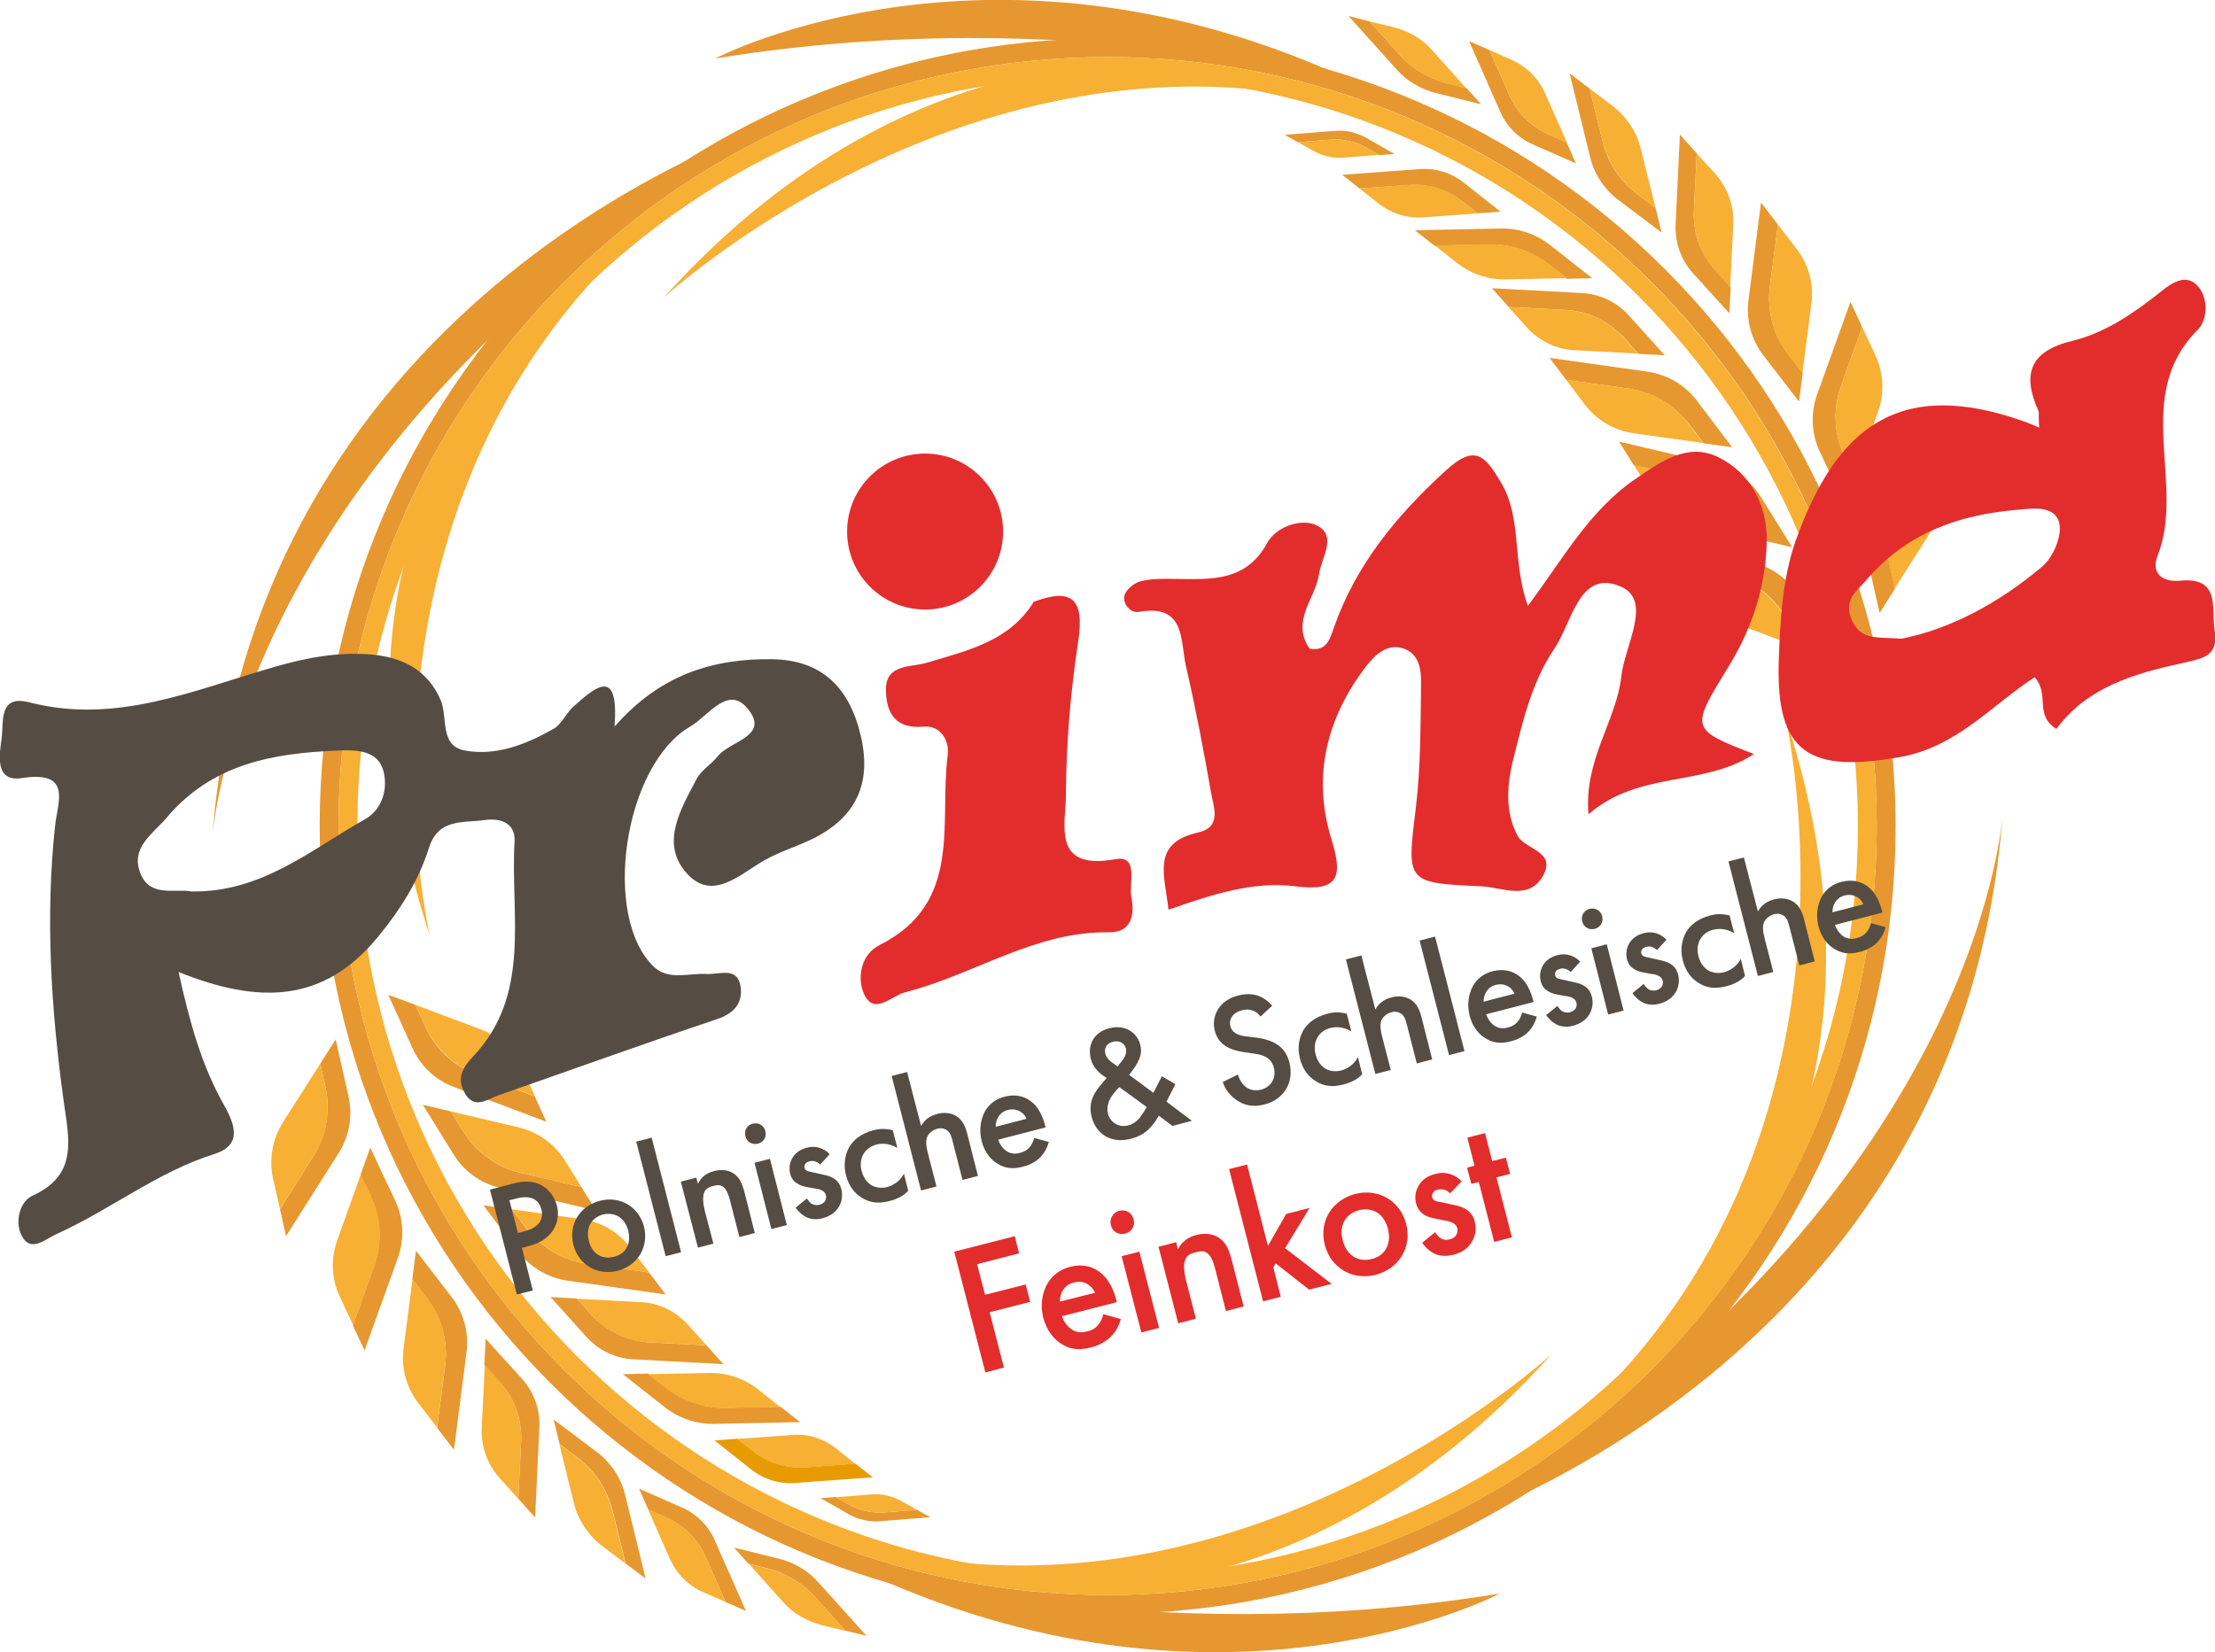 <?xml version="1.0" encoding="utf-8"?>
<!-- Generator: Adobe Illustrator 22.1.0, SVG Export Plug-In . SVG Version: 6.00 Build 0)  -->
<svg version="1.1" id="Layer_1" xmlns="http://www.w3.org/2000/svg" xmlns:xlink="http://www.w3.org/1999/xlink" x="0px" y="0px"
	 viewBox="0 0 775.3 578.4" style="enable-background:new 0 0 775.3 578.4;" xml:space="preserve">
<style type="text/css">
	.st0{fill:#E7972F;}
	.st1{fill:#F7B034;}
	.st2{fill:#E89B01;}
	.st3{fill:#554D44;}
	.st4{fill:#E32D2D;}
</style>
<g>
	<g>
		<path class="st0" d="M387.7,13.4c-152.3,0-275.8,123.5-275.8,275.8S235.3,565,387.7,565s275.8-123.5,275.8-275.8
			S540,13.4,387.7,13.4z M387.7,558.4c-148.7,0-269.2-120.5-269.2-269.2C118.5,140.6,239,20,387.7,20s269.2,120.5,269.2,269.2
			C656.8,437.9,536.3,558.4,387.7,558.4z"/>
		<path class="st1" d="M387.7,20C239,20,118.5,140.6,118.5,289.2c0,148.7,120.5,269.2,269.2,269.2s269.2-120.5,269.2-269.2
			C656.8,140.6,536.3,20,387.7,20z M387.7,551.8c-145,0-262.6-117.6-262.6-262.6c0-145,117.6-262.6,262.6-262.6
			s262.6,117.6,262.6,262.6C650.3,434.3,532.7,551.8,387.7,551.8z"/>
		<g>
			<path class="st0" d="M109.7,404.8L98,423.3l2.1,9.5l18.5-29.2c3.7-5.9,4.9-12.9,3.4-19.7l-4.5-20l-5.4,8.5l1.8,8
				C115.8,388.8,114.2,397.6,109.7,404.8z"/>
			<path class="st1" d="M95.6,412.7l2.4,10.5l11.7-18.4c4.6-7.2,6.1-16,4.2-24.4l-1.8-8L99,393C95.3,398.9,94.1,406,95.6,412.7z"/>
		</g>
		<g>
			<path class="st0" d="M130.9,443.4l-7.4,20.6l4.1,8.8l11.7-32.5c2.3-6.5,2-13.7-1-20l-8.7-18.5l-3.4,9.5l3.5,7.5
				C133.4,426.4,133.8,435.3,130.9,443.4z"/>
			<path class="st1" d="M119,454.1l4.6,9.8l7.4-20.6c2.9-8.1,2.5-17-1.2-24.7l-3.5-7.5l-8.2,23C115.7,440.7,116,447.9,119,454.1z"/>
		</g>
		<g>
			<path class="st0" d="M155.8,478.2l-2.8,21.7l5.9,7.7l4.4-34.2c0.9-6.9-1-13.8-5.2-19.3l-12.5-16.2l-1.3,10l5,6.5
				C154.6,461.1,156.9,469.7,155.8,478.2z"/>
			<path class="st1" d="M146.4,491.2l6.6,8.6l2.8-21.7c1.1-8.5-1.2-17.1-6.4-23.9l-5-6.5l-3.1,24.2
				C140.3,478.8,142.2,485.7,146.4,491.2z"/>
		</g>
		<g>
			<path class="st0" d="M182.4,504.8l-1,19.9l5.9,6.6l1.5-31.5c0.3-6.3-1.9-12.5-6.2-17.2l-12.6-13.9l-0.5,9.2l5.1,5.6
				C180.1,489.3,182.8,497,182.4,504.8z"/>
			<path class="st1" d="M174.8,517.4l6.6,7.3l1-19.9c0.4-7.8-2.4-15.5-7.6-21.3l-5.1-5.6l-1.1,22.3
				C168.4,506.5,170.6,512.7,174.8,517.4z"/>
		</g>
		<g>
			<path class="st0" d="M214.4,528.8l4.6,18.6l7,5.3l-7.2-29.4c-1.4-5.9-5.1-11.4-10.1-15.1L193.8,497l2.1,8.6l6,4.5
				C208.1,514.8,212.6,521.5,214.4,528.8z"/>
			<path class="st1" d="M211.1,541.5l7.8,5.9l-4.6-18.6c-1.8-7.3-6.3-14-12.5-18.7l-6-4.5l5.1,20.8
				C202.4,532.3,206.1,537.8,211.1,541.5z"/>
		</g>
		<g>
			<path class="st0" d="M247,545.1l7,15.8l7.1,3.1l-11-24.9c-2.2-5-6.3-9.1-11.4-11.3l-15-6.6l3.2,7.3l6.1,2.7
				C239.2,533.9,244.3,538.9,247,545.1z"/>
			<path class="st1" d="M246.1,557.4l7.9,3.5l-7-15.8c-2.7-6.2-7.8-11.2-14.1-14l-6.1-2.7l7.8,17.6
				C236.9,551.1,241,555.2,246.1,557.4z"/>
		</g>
		<g>
			<path class="st0" d="M285.1,558.9l10.8,12l7.4,1.8l-17.1-19c-3.4-3.8-8.3-6.7-13.6-8l-15.7-3.9l5,5.6l6.3,1.6
				C274.8,550.6,280.9,554.2,285.1,558.9z"/>
			<path class="st1" d="M287.7,569l8.3,2l-10.8-12c-4.2-4.7-10.3-8.3-16.8-9.9l-6.3-1.6l12.1,13.5
				C277.5,564.8,282.4,567.6,287.7,569z"/>
		</g>
		<g>
			<path class="st0" d="M166.8,376.2l20.4,7.7l4,8.8L159,380.6c-6.5-2.4-11.8-7.3-14.6-13.6l-8.5-18.7l9.5,3.5l3.4,7.5
				C152.3,367.2,158.8,373.2,166.8,376.2z"/>
			<path class="st1" d="M182.8,374.1l4.5,9.8l-20.4-7.7c-8-3-14.5-9.1-18.1-16.9l-3.4-7.5l22.9,8.6
				C174.6,362.8,179.9,367.7,182.8,374.1z"/>
		</g>
		<g>
			<path class="st0" d="M182.2,410.6l21.3,5l5.1,8.2l-33.6-7.9c-6.7-1.6-12.6-5.8-16.2-11.7l-10.8-17.4l9.8,2.3l4.3,7
				C166.6,403.4,173.8,408.6,182.2,410.6z"/>
			<path class="st1" d="M197.8,406.4l5.7,9.2l-21.3-5c-8.3-2-15.6-7.2-20.1-14.5l-4.3-7l23.7,5.6
				C188.3,396.3,194.1,400.5,197.8,406.4z"/>
		</g>
		<g>
			<path class="st0" d="M205.6,442.5l21.6,3l5.8,7.7l-34.2-4.8c-6.9-1-13.1-4.6-17.3-10.1L169.2,422l10,1.4l5,6.6
				C189.4,436.8,197.1,441.3,205.6,442.5z"/>
			<path class="st1" d="M220.7,436.9l6.5,8.6l-21.6-3c-8.5-1.2-16.2-5.7-21.3-12.5l-5-6.6l24.2,3.4
				C210.3,427.7,216.5,431.3,220.7,436.9z"/>
		</g>
		<g>
			<path class="st0" d="M227.4,470l19.9,1l5.9,6.6l-31.5-1.7c-6.3-0.3-12.3-3.2-16.5-7.9l-12.5-13.9l9.2,0.5l5,5.6
				C212.2,466,219.5,469.5,227.4,470z"/>
			<path class="st1" d="M240.7,463.7l6.6,7.3l-19.9-1c-7.8-0.4-15.2-3.9-20.4-9.7l-5-5.6l22.3,1.2
				C230.5,456.1,236.4,459,240.7,463.7z"/>
		</g>
		<g>
			<path class="st0" d="M254,492.9l19.2-0.4l6.9,5.4l-30.3,0.6c-6.1,0.1-12.3-2-17.2-5.9l-14.6-11.5l8.9-0.2l5.9,4.6
				C238.8,490.4,246.5,493,254,492.9z"/>
			<path class="st1" d="M265.4,486.5l7.7,6.1l-19.2,0.4c-7.5,0.1-15.2-2.5-21.3-7.3l-5.9-4.6l21.4-0.4
				C254.3,480.5,260.5,482.6,265.4,486.5z"/>
		</g>
		<g>
			<path class="st2" d="M282.2,513.7l17.2-1.3l6.1,4.8l-27.2,2c-5.5,0.4-11-1.3-15.3-4.7l-12.9-10.2l8-0.6l5.2,4.1
				C268.6,512.1,275.5,514.2,282.2,513.7z"/>
			<path class="st1" d="M292.6,507.1l6.8,5.4l-17.2,1.3c-6.7,0.5-13.6-1.6-19-5.9l-5.2-4.1l19.2-1.4
				C282.7,501.9,288.2,503.6,292.6,507.1z"/>
		</g>
		<g>
			<path class="st0" d="M309.7,529.5l11.3-0.9l4.6,2.6l-17.8,1.4c-3.6,0.3-7.4-0.6-10.8-2.5l-9.8-5.6l5.2-0.4l3.9,2.2
				C300.5,528.8,305.3,529.9,309.7,529.5z"/>
			<path class="st1" d="M315.8,525.7l5.2,2.9l-11.3,0.9c-4.4,0.4-9.2-0.8-13.3-3.1l-3.9-2.2l12.6-1
				C308.6,522.9,312.5,523.8,315.8,525.7z"/>
		</g>
		<path class="st1" d="M150.5,327.8c0,0-35.1-147.5,73.3-246L183,118.7C183,118.7,104.8,188.5,150.5,327.8z"/>
		<path class="st0" d="M74.3,293.5c0,0,6.9-121.1,161-227.4L271,43.3C271,43.3,88.7,100.4,74.3,293.5z"/>
		<path class="st1" d="M232.2,104.3c0,0,99.7-91.8,222.7-70.9l-35.1-10.2C419.8,23.2,322.2,4.1,232.2,104.3z"/>
		<path class="st0" d="M250.3,20.5c0,0,98.4-51.9,226.2,9.3C476.5,29.9,375.5,0,250.3,20.5z"/>
		<g>
			<path class="st0" d="M665.7,173.6l11.7-18.4l-2.1-9.5l-18.5,29.2c-3.7,5.9-4.9,12.9-3.4,19.7l4.5,20l5.4-8.5l-1.8-8
				C659.5,189.6,661.1,180.9,665.7,173.6z"/>
			<path class="st1" d="M679.7,165.7l-2.4-10.5l-11.7,18.4c-4.6,7.2-6.1,16-4.2,24.4l1.8,8l13.1-20.6
				C680,179.6,681.2,172.5,679.7,165.7z"/>
		</g>
		<g>
			<path class="st0" d="M644.4,135.1l7.4-20.6l-4.1-8.8L636,138.2c-2.3,6.5-2,13.7,1,20l8.7,18.5l3.4-9.5l-3.5-7.5
				C641.9,152,641.5,143.1,644.4,135.1z"/>
			<path class="st1" d="M656.4,124.3l-4.6-9.8l-7.4,20.6c-2.9,8.1-2.5,17,1.2,24.7l3.5,7.5l8.2-23
				C659.7,137.7,659.3,130.6,656.4,124.3z"/>
		</g>
		<g>
			<path class="st0" d="M619.5,100.3l2.8-21.7l-5.9-7.7l-4.4,34.2c-0.9,6.9,1,13.8,5.2,19.3l12.5,16.2l1.3-10l-5-6.5
				C620.7,117.4,618.4,108.8,619.5,100.3z"/>
			<path class="st1" d="M628.9,87.2l-6.6-8.6l-2.8,21.7c-1.1,8.5,1.2,17.1,6.4,23.9l5,6.5l3.1-24.2C635,99.6,633.1,92.7,628.9,87.2z
				"/>
		</g>
		<g>
			<path class="st0" d="M592.9,73.6l1-19.9l-5.9-6.6l-1.5,31.5c-0.3,6.3,1.9,12.5,6.2,17.2l12.6,13.9l0.5-9.2l-5.1-5.6
				C595.2,89.1,592.5,81.4,592.9,73.6z"/>
			<path class="st1" d="M600.5,61l-6.6-7.3l-1,19.9c-0.4,7.8,2.4,15.5,7.6,21.3l5.1,5.6l1.1-22.3C606.9,71.9,604.7,65.7,600.5,61z"
				/>
		</g>
		<g>
			<path class="st0" d="M561,49.6L556.4,31l-7-5.3l7.2,29.4c1.4,5.9,5.1,11.4,10.1,15.1l14.9,11.2l-2.1-8.6l-6-4.5
				C567.2,63.6,562.7,56.9,561,49.6z"/>
			<path class="st1" d="M564.2,36.9l-7.8-5.9l4.6,18.6c1.8,7.3,6.3,14,12.5,18.7l6,4.5L574.3,52C572.9,46.1,569.2,40.7,564.2,36.9z"
				/>
		</g>
		<g>
			<path class="st0" d="M528.3,33.3l-7-15.8l-7.1-3.1l11,24.9c2.2,5,6.3,9.1,11.4,11.3l15,6.6l-3.2-7.3l-6.1-2.7
				C536.1,44.5,531,39.5,528.3,33.3z"/>
			<path class="st1" d="M529.2,21l-7.9-3.5l7,15.8c2.7,6.2,7.8,11.2,14.1,14l6.1,2.7l-7.8-17.6C538.4,27.3,534.3,23.3,529.2,21z"/>
		</g>
		<g>
			<path class="st0" d="M490.2,19.5l-10.8-12L472,5.6l17.1,19c3.4,3.8,8.3,6.7,13.6,8l15.7,3.9l-5-5.6l-6.3-1.6
				C500.5,27.8,494.5,24.2,490.2,19.5z"/>
			<path class="st1" d="M487.7,9.5l-8.3-2l10.8,12c4.2,4.7,10.3,8.3,16.8,9.9l6.3,1.6l-12.1-13.5C497.9,13.7,493,10.8,487.7,9.5z"/>
		</g>
		<g>
			<path class="st0" d="M608.5,202.2l-20.4-7.7l-4-8.8l32.3,12.1c6.5,2.4,11.8,7.3,14.6,13.6l8.5,18.7l-9.5-3.5l-3.4-7.5
				C623,211.3,616.5,205.2,608.5,202.2z"/>
			<path class="st1" d="M592.5,204.4l-4.5-9.8l20.4,7.7c8,3,14.5,9.1,18.1,16.9l3.4,7.5l-22.9-8.6
				C600.7,215.6,595.4,210.7,592.5,204.4z"/>
		</g>
		<g>
			<path class="st0" d="M593.1,167.8l-21.3-5l-5.1-8.2l33.6,7.9c6.7,1.6,12.6,5.8,16.2,11.7l10.8,17.4l-9.8-2.3l-4.3-7
				C608.7,175,601.5,169.8,593.1,167.8z"/>
			<path class="st1" d="M577.6,172l-5.7-9.2l21.3,5c8.3,2,15.6,7.2,20.1,14.5l4.3,7l-23.7-5.6C587,182.1,581.2,177.9,577.6,172z"/>
		</g>
		<g>
			<path class="st0" d="M569.8,136l-21.6-3l-5.8-7.7l34.2,4.8c6.9,1,13.1,4.6,17.3,10.1l12.4,16.4l-10-1.4l-5-6.6
				C585.9,141.7,578.3,137.2,569.8,136z"/>
			<path class="st1" d="M554.7,141.6l-6.5-8.6l21.6,3c8.5,1.2,16.2,5.7,21.3,12.5l5,6.6l-24.2-3.4
				C565,150.7,558.8,147.1,554.7,141.6z"/>
		</g>
		<g>
			<path class="st0" d="M548,108.5l-19.9-1l-5.9-6.6l31.5,1.7c6.3,0.3,12.3,3.2,16.5,7.9l12.5,13.9l-9.2-0.5l-5-5.6
				C563.1,112.4,555.8,108.9,548,108.5z"/>
			<path class="st1" d="M534.6,114.8l-6.6-7.3l19.9,1c7.8,0.4,15.2,3.9,20.4,9.7l5,5.6l-22.3-1.2
				C544.8,122.3,538.9,119.5,534.6,114.8z"/>
		</g>
		<g>
			<path class="st0" d="M521.3,85.6l-19.2,0.4l-6.9-5.4l30.3-0.6c6.1-0.1,12.3,2,17.2,5.9l14.6,11.5l-8.9,0.2l-5.9-4.6
				C536.5,88,528.8,85.4,521.3,85.6z"/>
			<path class="st1" d="M509.9,92l-7.7-6.1l19.2-0.4c7.5-0.1,15.2,2.5,21.3,7.3l5.9,4.6l-21.4,0.4C521,98,514.8,95.9,509.9,92z"/>
		</g>
		<g>
			<path class="st0" d="M493.1,64.8L475.9,66l-6.1-4.8l27.2-2c5.5-0.4,11,1.3,15.3,4.7l12.9,10.2l-8,0.6l-5.2-4.1
				C506.7,66.4,499.8,64.3,493.1,64.8z"/>
			<path class="st1" d="M482.7,71.4l-6.8-5.4l17.2-1.3c6.7-0.5,13.6,1.6,19,5.9l5.2,4.1l-19.2,1.4C492.6,76.5,487.1,74.8,482.7,71.4
				z"/>
		</g>
		<g>
			<path class="st0" d="M465.6,48.9l-11.3,0.9l-4.6-2.6l17.8-1.4c3.6-0.3,7.4,0.6,10.8,2.5l9.8,5.6l-5.2,0.4l-3.9-2.2
				C474.8,49.6,470,48.5,465.6,48.9z"/>
			<path class="st1" d="M459.5,52.7l-5.2-2.9l11.3-0.9c4.4-0.4,9.2,0.8,13.3,3.1l3.9,2.2l-12.6,1C466.7,55.5,462.8,54.6,459.5,52.7z
				"/>
		</g>
		<path class="st1" d="M624.8,250.6c0,0,35.1,147.5-73.3,246l40.8-36.8C592.3,459.8,670.6,389.9,624.8,250.6z"/>
		<path class="st0" d="M701,284.9c0,0-6.9,121.1-161,227.4l-35.7,22.9C504.4,535.2,686.6,478,701,284.9z"/>
		<path class="st1" d="M543.1,474.1c0,0-99.7,91.8-222.7,70.9l35.1,10.2C355.5,555.2,453.1,574.3,543.1,474.1z"/>
		<path class="st0" d="M525,557.9c0,0-98.4,51.9-226.2-9.3C298.9,548.6,399.8,578.4,525,557.9z"/>
	</g>
	<g>
		<g>
			<path class="st3" d="M179.5,414.4c2.3-0.6,5.5-1.2,8.5-0.1c3.6,1.2,6,4.4,6.9,7.7c0.6,2.1,0.8,5.6-1.5,9
				c-2.3,3.2-5.5,4.5-8.2,5.2l-2.5,0.7l3.8,14.9l-5.6,1.4l-9.4-36.7L179.5,414.4z M181.3,431.7l2.5-0.7c4.8-1.2,6.6-4.2,5.7-7.6
				c-0.5-2-2.3-5.5-8.7-3.8l-2.5,0.6L181.3,431.7z"/>
			<path class="st3" d="M225.4,429.4c1.8,7.1-2.2,13.7-9.2,15.5c-7,1.8-13.7-2-15.5-9.1c-1.8-7.2,2.3-13.6,9.3-15.4
				C216.8,418.6,223.5,422.3,225.4,429.4z M219.9,430.9c-1.4-5.3-5.4-6.5-8.8-5.7c-3.4,0.9-6.3,3.9-5,9.2c1.1,4.5,4.5,6.7,8.8,5.6
				C219.1,439,221,435.4,219.9,430.9z"/>
			<path class="st3" d="M228.1,398.3l10.3,40.1l-5.4,1.4l-10.3-40.1L228.1,398.3z"/>
			<path class="st3" d="M238.3,413.7l5.4-1.4l0.6,2.1c1.6-3.2,4.2-4,5.6-4.4c4.3-1.1,6.7,0.6,7.6,1.4c1.2,1,2.2,2.5,3.1,6.1
				l3.6,14.2l-5.4,1.4l-3.3-12.9c-1.5-5.9-3.8-5.5-5.8-5c-2.4,0.6-4.8,1.6-2.9,9.1l2.9,11.1l-5.4,1.4L238.3,413.7z"/>
			<path class="st3" d="M263.5,393.4c2-0.5,3.9,0.6,4.4,2.6c0.5,2-0.6,3.9-2.6,4.4s-3.9-0.6-4.4-2.6
				C260.4,395.7,261.5,393.9,263.5,393.4z M269.5,405.7l5.9,23.2l-5.4,1.4l-5.9-23.2L269.5,405.7z"/>
			<path class="st3" d="M287.1,407.7c-0.8-0.7-2.1-1.6-3.8-1.1c-0.8,0.2-1.3,0.6-1.5,1c-0.2,0.3-0.3,0.8-0.2,1.3
				c0.2,0.6,0.5,0.9,1.1,1.1c0.4,0.1,0.7,0.2,2.1,0.5l3.1,0.7c1.4,0.3,2.7,0.6,3.8,1.3c1.6,0.9,2.4,2.3,2.8,3.9
				c0.5,2.1,0.2,4.1-0.7,5.8c-1.3,2.4-3.4,3.6-5.8,4.3c-1.5,0.4-3.4,0.6-5.4-0.2c-1.6-0.7-3.1-2-4.1-3.5l3.9-3.2
				c0.5,0.7,1.2,1.6,1.8,1.9c0.4,0.2,1.3,0.6,2.6,0.3c0.8-0.2,1.6-0.7,2-1.3c0.3-0.6,0.5-1.4,0.3-2c-0.2-0.7-0.5-1.2-1.2-1.6
				c-0.8-0.5-1.7-0.7-2.7-0.8l-2.2-0.4c-1.2-0.2-2.6-0.5-3.7-1.2c-1.5-0.8-2.3-2-2.7-3.5c-0.5-1.9-0.2-3.9,0.7-5.5
				c0.8-1.4,2.2-2.9,5.1-3.7c1.7-0.4,3.1-0.4,4.6,0.1c0.9,0.3,2.2,0.9,3.4,2.2L287.1,407.7z"/>
			<path class="st3" d="M314.1,401.9c-3.1-1.8-5.6-1.6-7.3-1.2c-2.5,0.7-3.9,2.1-4.6,3.4c-0.7,1.2-1.3,3.3-0.6,5.9
				c0.7,2.7,2.2,4.2,3.5,5c1.5,0.8,3.4,1.1,5.4,0.6c2.2-0.6,4.6-2.1,5.9-4.7l1.5,6c-1.1,1.2-3,2.7-6.6,3.6c-3.9,1-6.9,0.6-9.7-1.2
				c-2.1-1.3-4.4-3.6-5.5-7.9c-1.1-4.4,0-7.7,1.2-9.9c1.4-2.3,3.9-4.6,8.4-5.8c1.8-0.5,3.9-0.7,6.8,0L314.1,401.9z"/>
			<path class="st3" d="M312.1,376.7l5.4-1.4l4.9,18.9c1.7-3,4.2-3.8,5.6-4.2c4.2-1.1,6.7,0.6,7.6,1.4c2,1.7,2.7,4.4,3.1,6.1
				l3.6,14.2l-5.4,1.4l-3.5-13.7c-0.4-1.4-0.7-2.9-2.1-3.8c-0.8-0.5-2-0.8-3.3-0.4c-1.8,0.5-3,1.7-3.5,2.9c-0.5,1.3-0.4,3.1,0.4,6.1
				l2.9,11.2l-5.4,1.4L312.1,376.7z"/>
			<path class="st3" d="M367.1,399.8c-0.5,2-1.6,3.9-2.8,5.2c-1.6,1.7-3.9,2.9-6.4,3.5c-3.1,0.8-5.8,0.7-8.6-1
				c-2.8-1.6-4.8-4.5-5.7-8c-0.9-3.6-0.5-7.4,1.2-10.5c1.4-2.4,3.7-4.3,7-5.1c3.7-0.9,6.5,0,8.2,1.1c3.8,2.3,5.1,6.5,5.8,9l0.2,0.7
				l-16.6,4.3c0.5,1.6,1.7,3.3,3.2,4.2c1.6,0.9,3.2,0.8,4.5,0.4c1.5-0.4,2.5-1,3.4-2.1c0.8-1,1.2-2.1,1.5-3.1L367.1,399.8z
				 M359.3,391.7c-0.5-1.2-1.4-2.2-2.5-2.7c-0.9-0.5-2.2-0.8-4-0.4c-1.9,0.5-2.9,1.6-3.4,2.5c-0.6,0.9-0.9,2.2-0.9,3.4L359.3,391.7z
				"/>
			<path class="st3" d="M411.4,379.6l-3.1,6.1l8.9,6.7l-6.8,1.8l-4.8-3.6c-0.6,1.1-1.4,2.4-2.4,3.5c-1.8,2.2-3.9,3.7-7.4,4.6
				c-6.9,1.8-12.2-1.7-13.7-7.7c-1.2-4.8,0.6-8,2.9-10.8c0.8-1,2.1-2.5,2.4-2.8c-1.6-0.9-4.7-3.1-5.6-6.7c-1.1-4.2,0.5-9.2,6.5-10.7
				c5.8-1.5,9.8,1.8,10.8,5.7c0.6,2.4,0.1,4.1-0.4,5.2c-0.6,1.4-1.5,3-3.5,5.4l8.5,6.3l3-5.8L411.4,379.6z M392.8,371.3
				c1.1-1.3,1.6-2.8,1.3-4.2c-0.4-1.6-1.9-3-4.5-2.4c-2.3,0.6-3.2,2.3-2.7,4.2c0.3,1.3,1.3,2.3,2.1,2.9l2.2,1.6L392.8,371.3z
				 M391.8,380.6c-1,1-2.5,2.6-3.2,4.1c-1.1,2-1.1,3.9-0.8,5.2c0.8,3,3.7,5,7.2,4.1c1.5-0.4,2.7-1.3,3.8-2.5
				c0.9-1.1,2.1-3.1,2.6-3.9L391.8,380.6z"/>
			<path class="st3" d="M441.2,355.9c-0.5-0.7-1.2-1.4-2.2-1.9c-1.4-0.6-2.7-0.7-4.3-0.3c-3.4,0.9-4.7,3.4-4,5.7
				c0.3,1.1,1.2,2.9,5.1,3.4l4.1,0.5c7.5,1,10.3,4.4,11.4,8.6c1.8,7-1.9,13.1-8.8,14.8c-4.2,1.1-7.2,0.1-9.6-1.5
				c-2.5-1.7-4.1-3.9-4.9-6.4l5.3-2.6c0.5,1.8,1.6,3.4,2.7,4.3c1.4,1.1,3.2,1.5,5.4,1c3.4-0.9,5.4-4,4.5-7.7c-1-3.7-4.2-4.6-6.9-4.9
				l-3.9-0.6c-3.4-0.5-8.5-1.9-9.9-7.4c-1.3-5,1.4-10.7,8.3-12.4c4-1,6.6-0.1,8,0.6c1.2,0.6,2.6,1.6,3.8,3L441.2,355.9z"/>
			<path class="st3" d="M473,361.1c-3.1-1.8-5.6-1.6-7.3-1.2c-2.5,0.6-3.9,2.1-4.6,3.4c-0.7,1.2-1.3,3.3-0.6,5.9
				c0.7,2.7,2.2,4.2,3.5,5c1.5,0.8,3.4,1.1,5.4,0.6c2.2-0.6,4.6-2.1,5.9-4.7l1.5,6c-1.1,1.2-3,2.7-6.6,3.6c-3.9,1-6.9,0.6-9.7-1.2
				c-2.1-1.3-4.4-3.6-5.5-7.9c-1.1-4.4,0-7.7,1.2-9.9c1.4-2.3,3.9-4.6,8.4-5.8c1.8-0.5,3.9-0.7,6.8,0L473,361.1z"/>
			<path class="st3" d="M471.1,335.9l5.4-1.4l4.9,18.9c1.7-3,4.2-3.8,5.6-4.2c4.2-1.1,6.7,0.6,7.6,1.4c2,1.7,2.7,4.4,3.1,6.1
				l3.6,14.2l-5.4,1.4l-3.5-13.7c-0.4-1.4-0.7-2.9-2.1-3.8c-0.8-0.5-2-0.8-3.3-0.4c-1.8,0.5-3,1.7-3.5,2.9c-0.5,1.3-0.4,3.1,0.4,6.1
				l2.9,11.2l-5.4,1.4L471.1,335.9z"/>
			<path class="st3" d="M502.3,327.9l10.3,40.1l-5.4,1.4l-10.3-40.1L502.3,327.9z"/>
			<path class="st3" d="M537.9,355.9c-0.5,2-1.6,3.9-2.8,5.2c-1.6,1.7-3.9,2.9-6.4,3.5c-3.1,0.8-5.8,0.7-8.6-1
				c-2.8-1.6-4.8-4.5-5.7-8c-0.9-3.6-0.5-7.4,1.2-10.5c1.4-2.4,3.7-4.3,7-5.1c3.7-0.9,6.5,0,8.2,1.1c3.8,2.3,5.1,6.5,5.8,9l0.2,0.7
				l-16.6,4.3c0.5,1.6,1.7,3.3,3.2,4.2c1.6,0.9,3.2,0.8,4.5,0.4c1.5-0.4,2.5-1,3.4-2.1c0.8-1,1.2-2.1,1.5-3.1L537.9,355.9z
				 M530.1,347.9c-0.5-1.2-1.4-2.2-2.5-2.7c-0.9-0.5-2.2-0.8-4-0.4c-1.9,0.5-2.9,1.6-3.4,2.5c-0.6,0.9-0.9,2.2-0.9,3.4L530.1,347.9z
				"/>
			<path class="st3" d="M549.8,340.3c-0.8-0.7-2.1-1.6-3.8-1.1c-0.8,0.2-1.3,0.6-1.5,1c-0.2,0.3-0.3,0.8-0.2,1.3
				c0.2,0.6,0.5,0.9,1.1,1.1c0.4,0.1,0.7,0.2,2.1,0.5l3.1,0.7c1.4,0.3,2.7,0.6,3.8,1.3c1.6,0.9,2.4,2.3,2.8,3.9
				c0.5,2.1,0.2,4.1-0.7,5.8c-1.3,2.4-3.4,3.6-5.8,4.3c-1.5,0.4-3.4,0.6-5.4-0.2c-1.6-0.7-3.1-2-4.1-3.5l3.9-3.2
				c0.5,0.7,1.2,1.6,1.8,1.9c0.4,0.2,1.3,0.6,2.6,0.3c0.8-0.2,1.6-0.7,2-1.3c0.3-0.6,0.5-1.4,0.3-2c-0.2-0.7-0.5-1.2-1.2-1.6
				c-0.8-0.5-1.7-0.7-2.7-0.8l-2.2-0.4c-1.2-0.2-2.6-0.5-3.7-1.2c-1.5-0.8-2.3-2-2.7-3.5c-0.5-1.9-0.2-3.9,0.7-5.5
				c0.8-1.4,2.2-2.9,5.1-3.7c1.7-0.4,3.1-0.4,4.6,0.1c0.9,0.3,2.2,0.9,3.4,2.2L549.8,340.3z"/>
			<path class="st3" d="M556.4,318.2c2-0.5,3.9,0.6,4.4,2.6c0.5,2-0.6,3.9-2.6,4.4c-2,0.5-3.9-0.6-4.4-2.6
				C553.3,320.6,554.4,318.7,556.4,318.2z M562.4,330.6l5.9,23.2l-5.4,1.4L557,332L562.4,330.6z"/>
			<path class="st3" d="M580,332.6c-0.8-0.7-2.1-1.6-3.8-1.1c-0.8,0.2-1.3,0.6-1.5,1c-0.2,0.3-0.3,0.8-0.2,1.3
				c0.2,0.6,0.5,0.9,1.1,1.1c0.4,0.1,0.7,0.2,2.1,0.5l3.1,0.7c1.4,0.3,2.7,0.6,3.8,1.3c1.6,0.9,2.4,2.3,2.8,3.9
				c0.5,2.1,0.2,4.1-0.7,5.8c-1.3,2.4-3.4,3.6-5.8,4.3c-1.5,0.4-3.4,0.6-5.4-0.2c-1.6-0.7-3.1-2-4.1-3.5l3.9-3.2
				c0.5,0.7,1.2,1.6,1.8,1.9c0.4,0.2,1.3,0.6,2.6,0.3c0.8-0.2,1.6-0.7,2-1.3c0.3-0.6,0.5-1.4,0.3-2c-0.2-0.7-0.5-1.2-1.2-1.6
				c-0.8-0.5-1.7-0.7-2.7-0.8l-2.2-0.4c-1.2-0.2-2.6-0.5-3.7-1.2c-1.5-0.8-2.3-2-2.7-3.5c-0.5-1.9-0.2-3.9,0.7-5.5
				c0.8-1.4,2.2-2.9,5.1-3.7c1.7-0.4,3.1-0.4,4.6,0.1c0.9,0.3,2.2,0.9,3.4,2.2L580,332.6z"/>
			<path class="st3" d="M607,326.7c-3.1-1.8-5.6-1.6-7.3-1.2c-2.5,0.6-3.9,2.1-4.6,3.4c-0.7,1.2-1.3,3.3-0.6,5.9
				c0.7,2.7,2.2,4.2,3.5,5c1.5,0.8,3.4,1.1,5.4,0.6c2.2-0.6,4.6-2.1,5.9-4.7l1.5,6c-1.1,1.2-3,2.7-6.6,3.6c-3.9,1-6.9,0.6-9.7-1.2
				c-2.1-1.3-4.4-3.6-5.5-7.9c-1.1-4.4,0-7.7,1.2-9.9c1.4-2.3,3.9-4.6,8.4-5.8c1.8-0.5,3.9-0.7,6.8,0L607,326.7z"/>
			<path class="st3" d="M605,301.6l5.4-1.4l4.9,18.9c1.7-3,4.2-3.8,5.6-4.2c4.2-1.1,6.7,0.6,7.6,1.4c2,1.7,2.7,4.4,3.1,6.1l3.6,14.2
				l-5.4,1.4l-3.5-13.7c-0.4-1.4-0.7-2.9-2.1-3.8c-0.8-0.5-2-0.8-3.3-0.4c-1.8,0.5-3,1.7-3.5,2.9c-0.5,1.3-0.4,3.1,0.4,6.1l2.9,11.2
				l-5.4,1.4L605,301.6z"/>
			<path class="st3" d="M660,324.6c-0.5,2-1.6,3.9-2.8,5.2c-1.6,1.7-3.9,2.9-6.4,3.5c-3.1,0.8-5.8,0.7-8.6-1c-2.8-1.6-4.8-4.5-5.7-8
				c-0.9-3.6-0.5-7.4,1.2-10.5c1.4-2.4,3.7-4.3,7-5.1c3.7-0.9,6.5,0,8.2,1.1c3.8,2.3,5.1,6.5,5.8,9l0.2,0.7l-16.6,4.3
				c0.5,1.6,1.7,3.3,3.2,4.2c1.6,0.9,3.2,0.8,4.5,0.4c1.5-0.4,2.5-1,3.4-2.1c0.8-1,1.2-2.1,1.5-3.1L660,324.6z M652.2,316.6
				c-0.5-1.2-1.4-2.2-2.5-2.7c-0.9-0.5-2.2-0.8-4-0.4c-1.9,0.5-2.9,1.6-3.4,2.5c-0.6,0.9-0.9,2.2-0.9,3.4L652.2,316.6z"/>
		</g>
		<g>
			<path class="st4" d="M356.7,438.8l-14.7,3.8l2.8,10.7l14.2-3.6l1.6,6.1l-14.2,3.6l5,19.4l-6.5,1.7L334,438.2l21.2-5.4
				L356.7,438.8z"/>
			<path class="st4" d="M392.3,461.8c-0.6,2.3-1.8,4.5-3.3,6c-1.8,1.9-4.5,3.3-7.3,4c-3.6,0.9-6.7,0.8-9.9-1.1
				c-3.2-1.9-5.5-5.2-6.6-9.2c-1.1-4.1-0.6-8.5,1.4-12.1c1.7-2.8,4.2-4.9,8-5.9c4.3-1.1,7.5,0,9.5,1.3c4.3,2.7,5.9,7.5,6.6,10.3
				l0.2,0.8l-19.2,4.9c0.6,1.9,2,3.8,3.7,4.8c1.8,1.1,3.7,0.9,5.2,0.5c1.7-0.4,2.9-1.1,3.9-2.4c0.9-1.1,1.4-2.4,1.7-3.6L392.3,461.8
				z M383.3,452.6c-0.6-1.4-1.7-2.5-2.8-3.1c-1-0.6-2.5-1-4.6-0.5c-2.2,0.6-3.3,1.8-3.9,2.8c-0.7,1.1-1,2.5-1,3.9L383.3,452.6z"/>
			<path class="st4" d="M391.8,423.9c2.3-0.6,4.4,0.7,5,3c0.6,2.3-0.7,4.4-3,5c-2.3,0.6-4.4-0.7-5-3
				C388.3,426.7,389.5,424.5,391.8,423.9z M398.8,438.2l6.9,26.7l-6.2,1.6l-6.9-26.7L398.8,438.2z"/>
			<path class="st4" d="M405.5,436.5l6.2-1.6l0.6,2.5c1.9-3.7,4.9-4.6,6.4-5c5-1.3,7.7,0.7,8.8,1.6c1.4,1.2,2.5,2.9,3.6,7l4.2,16.4
				l-6.2,1.6l-3.8-14.9c-1.7-6.8-4.3-6.3-6.7-5.7c-2.8,0.7-5.6,1.8-3.3,10.5l3.3,12.8l-6.2,1.6L405.5,436.5z"/>
			<path class="st4" d="M436.5,407.7l7.3,28.5l6.4-11.2l8.2-2.1l-8.6,14.1l16.3,12.5l-7.9,2l-11.7-9.2l-0.8,1.4l2.6,10.3l-6.2,1.6
				l-11.9-46.3L436.5,407.7z"/>
			<path class="st4" d="M492.2,428.5c2.1,8.2-2.6,15.7-10.6,17.8c-8.1,2.1-15.8-2.3-17.9-10.5c-2.1-8.3,2.6-15.7,10.7-17.8
				C482.3,416,490,420.2,492.2,428.5z M485.8,430.2c-1.6-6.1-6.2-7.5-10.1-6.5c-3.9,1-7.3,4.5-5.7,10.6c1.3,5.1,5.2,7.7,10.1,6.5
				S487.1,435.3,485.8,430.2z"/>
			<path class="st4" d="M507.6,417.8c-0.9-0.9-2.4-1.8-4.4-1.3c-0.9,0.2-1.4,0.7-1.7,1.2c-0.2,0.4-0.4,1-0.2,1.5
				c0.2,0.7,0.6,1.1,1.3,1.3c0.4,0.2,0.9,0.2,2.4,0.5l3.6,0.8c1.6,0.3,3.1,0.7,4.4,1.5c1.8,1.1,2.8,2.6,3.2,4.4
				c0.6,2.4,0.3,4.7-0.8,6.7c-1.5,2.8-3.9,4.2-6.7,4.9c-1.7,0.4-3.9,0.7-6.2-0.2c-1.8-0.8-3.6-2.3-4.7-4l4.5-3.7
				c0.5,0.8,1.4,1.8,2.1,2.2c0.5,0.3,1.5,0.7,3,0.3c1-0.2,1.9-0.8,2.3-1.5c0.4-0.6,0.5-1.6,0.4-2.3c-0.2-0.8-0.6-1.3-1.3-1.8
				c-1-0.6-2-0.8-3.1-1l-2.6-0.5c-1.4-0.3-3-0.6-4.3-1.3c-1.7-1-2.6-2.3-3.1-4c-0.6-2.2-0.3-4.5,0.8-6.3c0.9-1.6,2.6-3.4,5.9-4.2
				c1.9-0.5,3.5-0.5,5.3,0.1c1,0.3,2.5,1,3.9,2.5L507.6,417.8z"/>
			<path class="st4" d="M523.8,412.2l5.4,21l-6.2,1.6l-5.4-21l-2.6,0.7l-1.5-5.7l2.6-0.7l-2.5-9.8l6.2-1.6l2.5,9.8l4.8-1.2l1.5,5.7
				L523.8,412.2z"/>
		</g>
		<g>
			<path class="st3" d="M62.5,340.3c4.1,18.6,8.3,33,15.7,46.2c3.9,6.9,6.9,14.3-3.1,17.5c-20,6.3-36.4,19.5-55.2,28
				c-4.1,1.8-9.5,7.1-12.6,0c-1.9-4.2-0.6-11.2,4.1-13.4c16.1-7.3,12.7-19.9,10.9-33c-4.4-32.1-6.5-64.3-3-96.7
				c0.9-8.1,6-19.2-11.6-16.5c-9.7,1.5-7.9-8.2-7.1-14.2c0.7-5.6-1.1-15.1,9.7-12.3c30.6,7.9,58-4.5,86.1-12.5
				c11.1-3.2,22.4-5.3,34-4.2c10.7,1,19.3,5.5,23.8,15.8c2.7,6.1-0.6,16.2,8.7,17.8c10.9,1.9,21.3-2.2,30.8-7.6
				c2.9-1.6,4.4-5.5,7-7.8c7.9-7.1,16-14,14.4,7c16-18.3,34.6-23.9,55.3-23.6c17.6,0.3,27.2,10.3,31,27.3c3.7,16.4-1.9,28-16.6,35.4
				c-5.8,2.9-12.1,4.7-17.6,7.9c-8.5,5-17.7,13.9-26.4,4.8c-10.1-10.6-2.5-22.9,3.1-33.6c1.6-3,5.1-5,7.3-7.8
				c4.2-5.4,18.5-7,10.5-16.7c-6.9-8.5-14,2.8-20,6.2c-23.4,13.5-31.2,66.7-12.8,84.2c5.2,4.9,12.3,2.1,18.6,2.5
				c4.6,0.2,11-2.8,11.8,5c0.5,5.4-2.4,8.8-8.3,10.8c-25.6,8.6-51.1,17.8-76.6,26.7c-3.7,1.3-8.1,4.9-11.4-0.3
				c-3-4.8-1.9-8.6,2.4-13.1c20.8-21.8,13.2-49.6,14.7-75.4c0.4-6.3-4.5-8.4-10.4-7.6c-7.5,1.1-16.2-0.7-19.5,9.6
				c-3.7,11.7-10,21.7-17.9,31.3C113.3,351.2,90.6,351.6,62.5,340.3z M67,312.1c24.7,0.4,41.9-14.7,60.8-25.3
				c6.2-3.5,8-10.9,6.4-16.9c-2-7.5-10-7.4-16.3-7.1c-22.5,0.9-43.7,4.7-59.5,23.4c-5.1,6-12.9,10.6-9.2,19.7
				C52.6,314.3,61.4,311,67,312.1z"/>
			<path class="st4" d="M409,318.5c-1.3-12.1-6.1-23.3,10.2-27c8.6-1.9,5.6-8.8,4.7-14c-2.6-14.8-5.4-29.6-8.8-44.3
				c-2-8.9-0.1-21.8-16.3-19c-3.3,0.6-5.7-2.9-5.3-5.4c0.3-2.1,3.4-4.7,5.7-5.3c4.1-1,8.5-0.9,12.8-0.8c12.3,0.1,24.2,0.9,31.6-12.7
				c3-5.5,11.8-8.7,17.2-6.1c7.4,3.5,1.8,11.2,0.9,17.1c-1.3,8.7-10,16.4-3.3,26.1c5.9,1,7-3.1,8.5-7.4
				c7.8-22.2,22.1-39.4,39.3-55.1c10.1-9.2,13.6-5,19,4c7.8,12.8,3.9,27.9,9.6,43.5c12.3-16.4,21.3-33.2,37.6-44.4
				c9.6-6.6,18.6-12.7,28.9-7.7c11.4,5.5,17.4,16.9,17.1,29.9c-0.4,15.3-5,29.7-12.9,42.7c-13.9,22.7-14.2,22.6,8.4,31.4
				c-17.7,11.6-40.2,5.7-57.9,21.1c-1.6-19.3,9.8-32.7,11.5-48.3c1.2-10.9,11-26.5-0.1-31.4c-14.7-6.4-17,12.4-23.4,21.8
				c-7.8,11.6-10.9,25-14.2,38.1c-2.3,8.9-3.2,18.8,1.4,27.3c2.6,4.9,13.7,5.4,8.9,14c-4.9,8.8-14.2,4.1-21.5,3.7
				c-26.8-1.2-26.2-1.3-23-27.8c1.7-14.2,1.6-28.6,1.8-43c0.1-5-0.6-10.7-6.3-12.5c-5.6-1.8-9.8,2.3-12.8,6.1
				c-13.9,18.1-19.1,38.6-12.3,60.6c4.1,13.2,2.7,18.6-12.6,16.6C438.7,308.4,424.1,313.2,409,318.5z"/>
			<path class="st4" d="M713.6,144.1c-5.9-13-3.3-21.2,11.9-24.8c11-2.7,20.5-9.1,29.6-16.2c3.4-2.7,8.9-7.6,13.4-3.7
				c4.6,4,4.4,12.3,0.9,15.9c-23.4,23.3-4.2,53.9-14.2,79.3c-2.2,5.7,1.1,9.3,7.9,8.7c14.4-1.4,10.8,9.9,12.1,17.6
				c1.5,9.3-4.9,9.7-11.6,11.3c-16.7,3.7-33.1,8.4-43.8,23c-7.9-4.9-2.2-11.9-7.6-18.1c-14.7,9.4-27,24.3-46.9,27.9
				c-32.2,5.8-43.7-1.4-42.7-33.5c0.5-14.2,1.3-29.2,6-42.4c14-39,35.8-57.5,80.6-41.3c1.5,0.6,3.1,1.3,4.6,1.9
				C713.6,147.8,713.6,146,713.6,144.1z M665.6,223.6c16.9-3.3,34.2-12.5,49.4-25.4c3.7-3.2,6.8-10.6,5.8-15
				c-1.5-6.4-9.3-5.2-14.8-4.7c-20.3,1.7-38.5,8.1-52.4,24.2c-3.7,4.3-8.5,7.2-5.4,14.4C651.2,224.2,657,223,665.6,223.6z"/>
			<path class="st4" d="M361.3,210.9c13.7-5.3,18.4-1.5,16.1,13.6c-2.7,17.7-4.2,35.7-4.3,53.6c0,10.4-5.2,26.8,17.3,22.7
				c8.4-1.5,4.6,8.5,5.6,13.3c1.2,6,0.2,12.4-7.8,12.3c-26.1-0.4-47.3,14.9-71.4,21c-4.8,1.2-11,8.5-14.5,0.3
				c-2.3-5.5-1-13.6,5.7-16.9c29.1-14.7,20.7-42.5,23.7-66.3c0.7-5.2-2.4-10.7-8.6-10.1c-10.1,0.9-12.9-5.3-13-12.8
				c-0.2-9.3,8.9-7.9,14.4-9.6c14.2-4.3,28.8-7.4,37.4-21.4C361.8,210.5,361.3,210.9,361.3,210.9z"/>
			<circle class="st4" cx="323.8" cy="186.1" r="27.3"/>
		</g>
	</g>
</g>
</svg>
